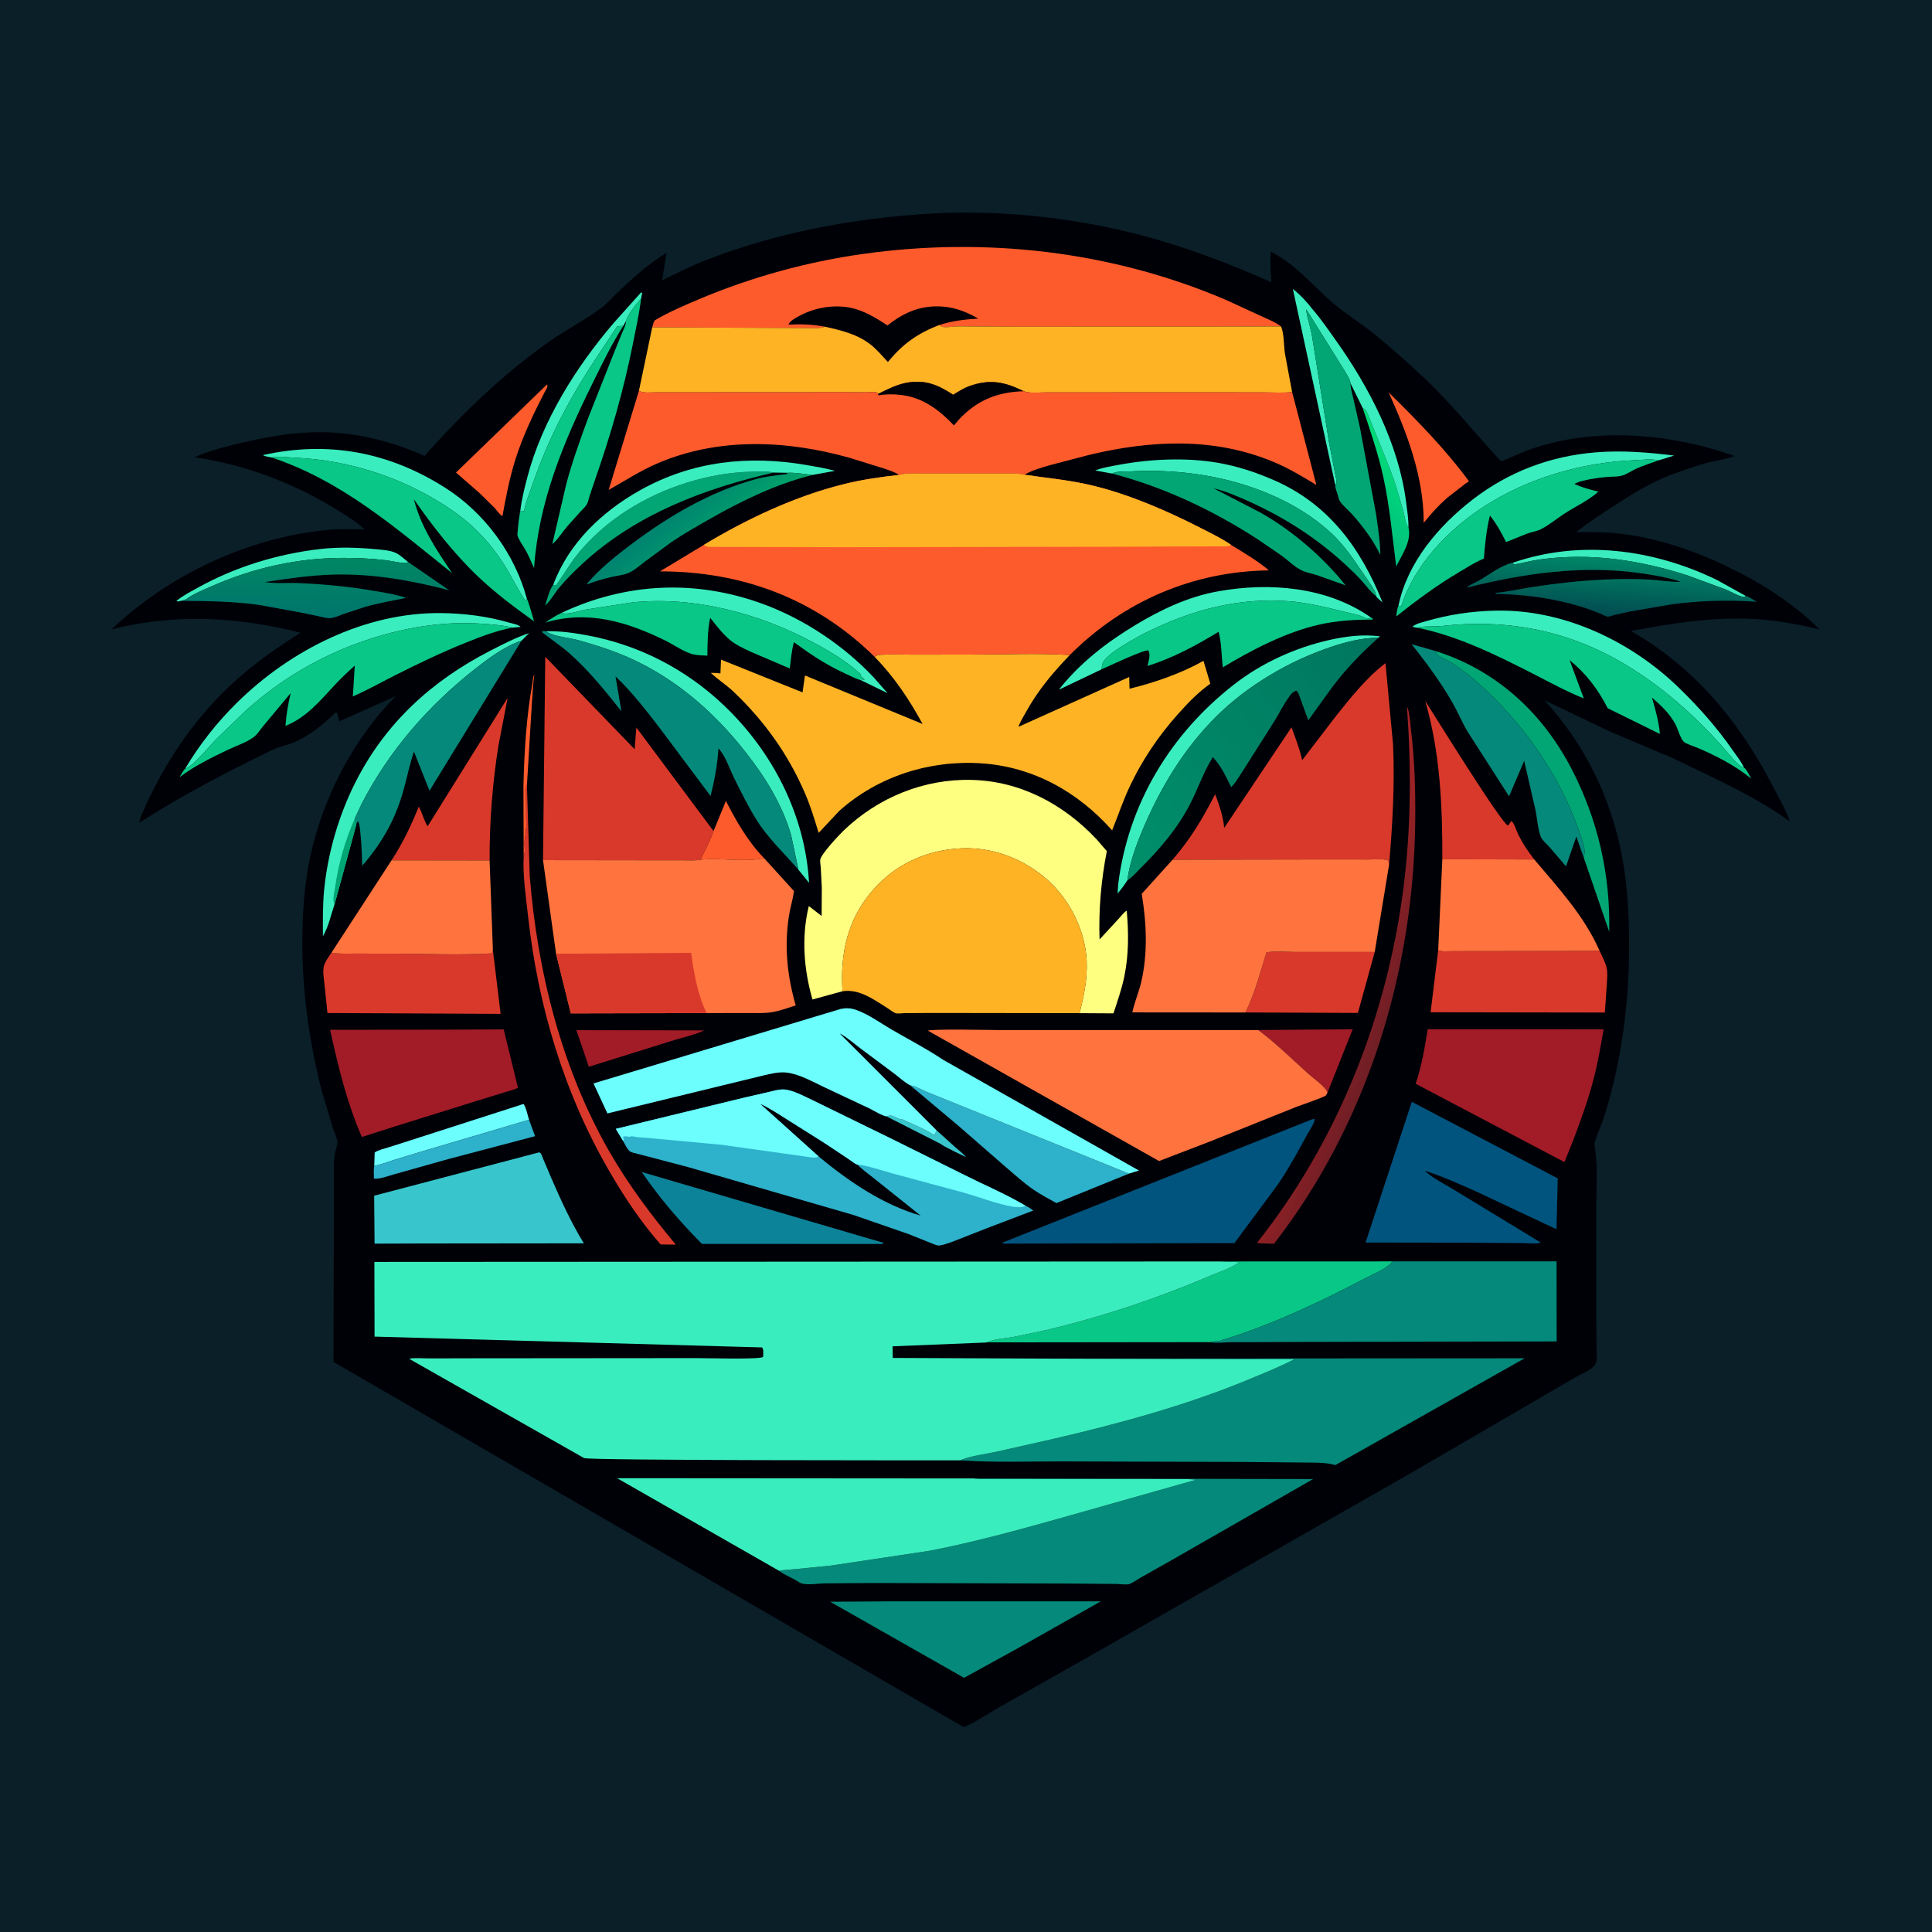 <svg version="1.1" xmlns="http://www.w3.org/2000/svg" style="display: block;" viewBox="0 0 2048 2048" width="1024" height="1024">
<defs>
	<linearGradient id="Gradient1" gradientUnits="userSpaceOnUse" x1="1492.33" y1="505.933" x2="1443.52" y2="543.181">
		<stop class="stop0" offset="0" stop-opacity="1" stop-color="rgb(0,219,121)"/>
		<stop class="stop1" offset="1" stop-opacity="1" stop-color="rgb(0,191,126)"/>
	</linearGradient>
	<linearGradient id="Gradient2" gradientUnits="userSpaceOnUse" x1="757.578" y1="580.948" x2="720.327" y2="535.722">
		<stop class="stop0" offset="0" stop-opacity="1" stop-color="rgb(0,164,106)"/>
		<stop class="stop1" offset="1" stop-opacity="1" stop-color="rgb(0,131,112)"/>
	</linearGradient>
	<linearGradient id="Gradient3" gradientUnits="userSpaceOnUse" x1="1472.41" y1="1072.35" x2="1398.72" y2="1044.94">
		<stop class="stop0" offset="0" stop-opacity="1" stop-color="rgb(113,30,37)"/>
		<stop class="stop1" offset="1" stop-opacity="1" stop-color="rgb(163,35,37)"/>
	</linearGradient>
	<linearGradient id="Gradient4" gradientUnits="userSpaceOnUse" x1="1704.28" y1="651.086" x2="1708.19" y2="592.818">
		<stop class="stop0" offset="0" stop-opacity="1" stop-color="rgb(2,76,81)"/>
		<stop class="stop1" offset="1" stop-opacity="1" stop-color="rgb(0,134,103)"/>
	</linearGradient>
	<linearGradient id="Gradient5" gradientUnits="userSpaceOnUse" x1="334.126" y1="592.07" x2="333.038" y2="652.768">
		<stop class="stop0" offset="0" stop-opacity="1" stop-color="rgb(0,135,99)"/>
		<stop class="stop1" offset="1" stop-opacity="1" stop-color="rgb(0,117,108)"/>
	</linearGradient>
	<linearGradient id="Gradient6" gradientUnits="userSpaceOnUse" x1="1446.56" y1="668.233" x2="1176.27" y2="901.864">
		<stop class="stop0" offset="0" stop-opacity="1" stop-color="rgb(0,119,96)"/>
		<stop class="stop1" offset="1" stop-opacity="1" stop-color="rgb(0,143,106)"/>
	</linearGradient>
</defs>
<path transform="translate(0,0)" fill="rgb(10,31,40)" d="M -0 -0 L 2048 0 L 2048 2048 L -0 2048 L -0 -0 z"/>
<path transform="translate(0,0)" fill="rgb(0,0,7)" d="M 1007.84 225.426 C 1074.82 224.066 1143.82 232.17 1208.67 249.091 C 1256.35 261.529 1302.76 279.176 1347.72 299.218 C 1347.1 288.264 1346.21 277.92 1347.15 266.918 C 1373.75 280.074 1390.82 302.317 1412.88 321.185 C 1425.02 331.579 1439.02 340.317 1451.68 350.161 C 1470.55 364.835 1488.63 381.136 1506.19 397.344 C 1536.01 424.853 1561.11 456.402 1588.47 486.17 C 1588.62 486.335 1591.08 489.021 1591.1 489.021 C 1592.32 489.027 1596.1 487.054 1597.36 486.526 L 1614.2 479.382 C 1621.06 476.555 1627.88 474.248 1635.01 472.185 C 1700.03 453.368 1775.27 460.6 1838.29 483.404 C 1826.57 487.895 1813.19 488.988 1801.13 493.025 C 1787.85 497.472 1774.27 501.672 1761.47 507.406 C 1742.96 515.702 1726.62 525.937 1709.65 536.971 C 1696.44 545.564 1683.11 554.302 1670.76 564.104 L 1687.49 564.066 C 1736.54 563.784 1785.4 578.84 1829.25 599.75 C 1865.8 617.179 1899.86 638.504 1928.73 667.061 C 1906.05 661.805 1883.44 657.538 1860.15 656.216 C 1815.72 653.695 1772.18 660.734 1728.73 668.873 C 1795.3 706.747 1842.88 763.69 1877.98 831 C 1884.53 843.569 1892.68 857.47 1897.33 870.814 C 1874.8 854.319 1849.62 840.881 1824.66 828.467 L 1774.24 804.09 L 1707.54 775.875 L 1637.02 742.215 C 1679.82 788.455 1707.73 845.826 1719.42 907.766 C 1725.33 939.038 1726.91 970.878 1726.93 1002.64 C 1726.97 1050.52 1721.88 1098.62 1710.99 1145.28 C 1707.71 1159.3 1704 1173.25 1699.37 1186.89 C 1696.67 1194.87 1692.99 1202.62 1690.51 1210.64 C 1690.05 1212.12 1690 1213.31 1690.28 1214.83 C 1693.94 1235.44 1692.09 1258.68 1692.08 1279.64 L 1692.05 1388.41 L 1692.34 1426.85 C 1692.39 1432.07 1693.25 1439.97 1691.66 1444.93 C 1690.95 1447.14 1688.33 1449.58 1686.5 1450.89 C 1681.97 1454.14 1675.99 1456.58 1671.06 1459.4 L 1634.33 1480.72 L 1492.77 1563.14 L 1145.15 1761.22 L 1059 1809.87 C 1046.91 1816.73 1034.48 1825.43 1021.81 1830.88 L 1006.5 1822.13 L 353.489 1443.66 L 354.006 1252.06 C 354.032 1242.98 353.552 1233.46 354.721 1224.45 C 355.231 1220.52 358.031 1213.77 357.701 1210.24 C 357.339 1206.38 354.297 1200.18 353.061 1196.3 L 341.242 1157 C 328.303 1106.71 320.725 1054.08 320.496 1002.1 C 320.356 970.267 322.304 938.185 329.112 907 C 342.611 845.166 374.812 782.932 419.495 737.957 L 359.73 764.587 L 357.418 755.5 C 354.573 755.345 354.464 756.401 352.478 758.306 C 341.476 768.861 330.83 777.187 317.313 784.324 C 307.776 789.359 297.479 790.707 288.103 795.244 C 239.674 818.679 192.965 843.068 147.621 872.148 L 147.766 870.778 C 148.452 867.336 150.541 863.285 151.866 860 C 155.949 849.872 160.927 840.148 166.009 830.493 C 188.406 787.943 217.838 749.126 254.163 717.5 C 274.157 700.092 296.201 685.004 318.466 670.69 C 252.14 653.704 185.063 650.207 118.344 667.092 C 179.84 608.606 264.609 569.182 349.218 561.581 C 361.483 560.479 374.328 561.092 386.654 561.165 C 376.185 551.838 364.958 545.04 353 537.842 C 308.496 511.053 257.9 492.112 206.4 484.785 L 211.291 482.5 C 228.939 475.644 248.232 471.015 266.702 466.993 C 289.44 462.042 312.583 458.369 335.908 458.124 C 375.852 457.706 413.725 467.261 450.097 483.277 C 489.637 438.547 532.975 396.997 581.786 362.339 C 599.726 349.601 619.973 339.561 637.477 326.388 C 644.044 321.446 649.881 314.557 655.881 308.876 C 671.762 293.836 687.759 279.453 706.514 268.063 L 701.877 297.16 C 716.034 290.357 729.978 283.1 744.577 277.261 C 827.068 244.267 919.393 228.53 1007.84 225.426 z"/>
<path transform="translate(0,0)" fill="rgb(56,198,204)" d="M 939.899 1183.5 C 941.119 1183.17 942.297 1182.58 943.559 1182.5 C 946.978 1182.27 953.418 1187.4 956.68 1186.61 C 967.941 1191.9 979.984 1196.59 990.454 1203.36 L 992.935 1198.34 L 1013.19 1216.56 C 1016.67 1219.68 1021.1 1222.91 1023.93 1226.58 C 1020.79 1224.96 999.019 1214.82 997.675 1212.84 L 939.899 1183.5 z"/>
<path transform="translate(0,0)" fill="rgb(254,91,44)" d="M 555.114 908.135 L 554.869 832.327 C 555.783 796.386 557.916 759.939 564.367 724.538 C 564.91 721.553 564.728 717.484 566.531 715 C 564.913 724.071 564.811 734.051 563.942 743.303 L 558.584 832.255 C 556.877 834.592 557.661 839.957 557.669 843.019 L 557.748 866.979 C 557.772 871.472 558.326 875.63 557.49 880.004 C 556.931 882.933 557.143 885.858 556.446 888.845 C 554.956 895.235 557.626 901.631 555.114 908.135 z"/>
<path transform="translate(0,0)" fill="url(#Gradient1)" d="M 1444.63 432.759 C 1445.58 433.237 1446.65 433.527 1447.47 434.193 C 1448.33 434.884 1449.2 437.374 1449.7 438.469 L 1456.91 456.196 C 1464.4 475.417 1472.91 494.381 1479.41 513.963 L 1487.71 542.1 C 1488.85 546.568 1489.95 555.821 1493.04 559.113 C 1496.6 573.636 1486.16 587.944 1480.02 600.594 C 1475.96 568.873 1473.2 537.032 1466.37 505.737 C 1460.92 480.744 1452.63 456.987 1444.63 432.759 z"/>
<path transform="translate(0,0)" fill="rgb(58,237,190)" d="M 1603.91 596.437 C 1675.41 571.861 1752.8 582.082 1820.03 614.799 L 1850.71 631.77 C 1849.97 632.1 1849.29 632.671 1848.48 632.759 C 1845.16 633.12 1833.88 626.756 1830.08 625.184 L 1788.66 609.906 C 1737.38 593.562 1686.07 585.686 1632.28 593.077 C 1622.96 594.357 1613.76 596.842 1604.5 598.522 L 1603.91 596.437 z"/>
<path transform="translate(0,0)" fill="rgb(254,91,44)" d="M 756.354 880.971 L 769.514 848.99 C 780.286 870.234 793.129 892.51 809.915 909.633 C 788.243 914.345 764.337 908.99 742.433 911.322 C 747.229 901.406 752.753 891.37 756.354 880.971 z"/>
<path transform="translate(0,0)" fill="rgb(58,237,190)" d="M 191.88 636.907 C 190.031 637.249 188.681 638.08 187.063 637 C 193.421 631.616 201.695 627.436 208.959 623.379 C 249.182 600.913 294.112 587.164 339.812 581.929 C 358.69 579.766 379.358 580.346 398.25 582.154 C 404.925 582.793 412.842 583.222 419.05 585.873 C 423.784 587.894 428.673 592.655 432.734 595.869 C 431.666 596.37 430.724 596.894 429.5 596.858 C 422.735 596.656 415.159 594.582 408.313 593.778 C 393.65 592.055 378.939 591.417 364.178 591.397 C 315.875 591.33 268.739 601.913 224.59 621.347 C 215.744 625.24 205.856 629.194 197.942 634.773 C 196.01 636.135 194.151 636.456 191.88 636.907 z"/>
<path transform="translate(0,0)" fill="rgb(58,237,190)" d="M 650.68 342.215 L 679.5 310.026 L 680.773 310.5 L 679.539 316.818 C 674.92 321.073 665.173 334.125 663.589 340.243 L 660.718 345.485 C 658.334 345.396 656.44 345.608 654.112 346.128 L 636.128 373.243 C 606.344 417.637 582.265 461.883 564.813 512.539 C 561.614 521.825 557.211 532.211 555.5 541.798 L 551.502 542.151 C 552.732 530.189 555.867 517.933 558.885 506.311 C 574.414 446.511 610.688 388.83 650.68 342.215 z"/>
<path transform="translate(0,0)" fill="rgb(108,253,253)" d="M 396.705 1235.95 L 397.167 1221.7 C 401.146 1218.91 407.374 1217.67 412 1216.18 L 445.266 1205.52 L 554.867 1170.26 C 557.214 1172.1 559.722 1183.57 560.811 1186.99 L 447.5 1220.51 L 416 1230.11 C 409.638 1232.15 403.259 1234.67 396.705 1235.95 z"/>
<path transform="translate(0,0)" fill="rgb(161,28,39)" d="M 610.974 1092 L 746.561 1092.26 C 737.057 1096.8 725.412 1099.32 715.245 1102.38 L 624.204 1130.81 L 610.974 1092 z"/>
<path transform="translate(0,0)" fill="rgb(46,177,202)" d="M 560.811 1186.99 L 567.193 1204.4 L 475.634 1228.56 L 418 1244.76 C 413.017 1246.14 401.262 1250.48 396.364 1249.28 C 396.418 1245.19 395.824 1239.87 396.705 1235.95 C 403.259 1234.67 409.638 1232.15 416 1230.11 L 447.5 1220.51 L 560.811 1186.99 z"/>
<path transform="translate(0,0)" fill="rgb(161,28,39)" d="M 1333.83 1091.86 L 1433.9 1091.08 L 1407.21 1158.13 C 1405.43 1152.22 1392.22 1143.05 1387.15 1138.5 C 1369.71 1122.82 1352.63 1105.91 1333.83 1091.86 z"/>
<path transform="translate(0,0)" fill="rgb(1,166,116)" d="M 586.379 620.011 C 587.41 620.038 588.535 620.524 589.472 620.093 C 590.516 619.612 606.131 595.273 608.826 591.771 C 624.51 571.39 644.083 554.085 665.785 540.357 C 704.017 516.174 750.96 501.203 796.185 500.061 C 804.141 499.86 812.437 499.18 820.25 500.941 C 746.331 517.932 674.333 545.111 617.679 597.321 C 608.857 605.451 600.128 614.108 592.461 623.343 C 587.685 629.096 583.415 637.203 577.812 641.969 C 579.918 635.82 582.344 624.915 586.379 620.011 z"/>
<path transform="translate(0,0)" fill="rgb(254,91,44)" d="M 1472 415.913 C 1502.18 445.647 1532.03 475.975 1557.18 510.175 L 1553 512.978 L 1533.79 527.951 C 1524.7 535.999 1516.75 544.807 1509.19 554.271 C 1509.23 505.536 1491.78 459.637 1472 415.913 z"/>
<path transform="translate(0,0)" fill="rgb(58,237,190)" d="M 586.379 620.011 C 602.831 575.656 638.3 542.167 678.81 519.5 C 733.871 488.691 793.661 482.366 855 492.971 C 865.128 494.723 875.249 496.333 885.153 499.125 L 861.333 503.456 C 852.574 502.634 843.516 500.767 834.724 501.178 L 820.25 500.941 C 812.437 499.18 804.141 499.86 796.185 500.061 C 750.96 501.203 704.017 516.174 665.785 540.357 C 644.083 554.085 624.51 571.39 608.826 591.771 C 606.131 595.273 590.516 619.612 589.472 620.093 C 588.535 620.524 587.41 620.038 586.379 620.011 z"/>
<path transform="translate(0,0)" fill="rgb(58,237,190)" d="M 1482.42 642.172 C 1491.83 596.226 1524.98 557.436 1561.13 529.511 C 1599.35 499.978 1643.68 483.327 1691.83 479.484 C 1719.29 477.292 1747.37 479.47 1774.63 482.935 L 1758.21 487.987 C 1749.94 486.158 1740.52 487.531 1732.09 487.878 C 1676.93 490.15 1620.72 506.419 1574.13 536.247 C 1535.69 560.853 1499.51 598.306 1485.32 642.67 L 1482.42 642.172 z"/>
<path transform="translate(0,0)" fill="rgb(9,199,134)" d="M 654.112 346.128 C 656.44 345.608 658.334 345.396 660.718 345.485 C 648.245 364.917 638.125 386.079 627.915 406.763 C 597.212 468.961 570.906 532.09 566.152 602.184 C 563.364 596.392 561 590.332 557.984 584.665 C 555.356 579.727 550.029 572.858 548.569 567.619 C 548.248 566.467 548.804 563.458 548.884 562.202 C 549.31 555.504 550.233 548.961 551.294 542.34 L 551.502 542.151 L 555.5 541.798 C 557.211 532.211 561.614 521.825 564.813 512.539 C 582.265 461.883 606.344 417.637 636.128 373.243 L 654.112 346.128 z"/>
<path transform="translate(0,0)" fill="rgb(58,237,190)" d="M 1178.96 502.019 L 1160.89 498.712 C 1168.96 495.612 1177.82 494.245 1186.3 492.669 C 1219.36 486.518 1257.74 484.766 1291.01 490.574 C 1312.12 494.259 1331.9 500.793 1351.46 509.446 C 1409.04 534.919 1442.74 581.642 1465.58 638.644 C 1464.23 637.368 1459.35 633.514 1458.8 632.035 C 1458.48 629.856 1458.04 628.039 1456.96 626.096 C 1453.07 619.118 1448.06 612.442 1443.59 605.798 C 1434.18 591.807 1424.26 577.482 1411.93 565.879 C 1385.61 541.103 1351.87 524.127 1317.52 513.5 C 1279.12 501.62 1237.03 497.404 1197 499.76 C 1191.06 500.11 1184.32 499.16 1178.96 502.019 z"/>
<path transform="translate(0,0)" fill="rgb(217,57,42)" d="M 555.114 908.135 C 557.626 901.631 554.956 895.235 556.446 888.845 C 557.143 885.858 556.931 882.933 557.49 880.004 C 558.326 875.63 557.772 871.472 557.748 866.979 L 557.669 843.019 C 557.661 839.957 556.877 834.592 558.584 832.255 L 561.526 928.349 C 569.489 1029.25 595.388 1132.92 646.175 1221.1 C 666.331 1256.09 690.489 1288.46 716.406 1319.35 L 700.325 1319.17 C 679.513 1295.56 662.894 1270.54 647.037 1243.45 C 598.383 1160.35 570.282 1066.82 559.786 971.296 C 557.558 951.017 554.027 928.431 555.114 908.135 z"/>
<path transform="translate(0,0)" fill="rgb(254,91,44)" d="M 579.858 407.5 C 581.394 410.125 578.605 413.199 577.253 415.829 C 565.36 438.958 554.481 461.58 546.534 486.471 C 540.202 506.301 536.352 526.646 532.6 547.086 C 529.843 545.861 526.48 540.784 524.353 538.476 L 508.37 522.708 L 483.355 500.909 L 579.858 407.5 z"/>
<path transform="translate(0,0)" fill="rgb(58,237,190)" d="M 287.912 484.938 C 285.411 484.388 280.66 483.902 278.732 482.412 C 347.78 467.044 412.211 479.046 471.937 517.048 C 513.82 543.696 545.918 587.243 558.657 635.243 L 558.125 635.466 L 557 636.759 C 549.884 626.755 544.328 615.139 538.05 604.55 C 522.901 578.997 504.117 558.153 479.67 541.22 C 431.552 507.89 372.761 487.949 314.272 485.294 C 305.65 484.902 296.427 483.365 287.912 484.938 z"/>
<path transform="translate(0,0)" fill="rgb(58,237,190)" d="M 1415.44 514.212 L 1370.48 306.271 C 1378.53 312.679 1385.17 319.859 1391.46 327.977 C 1400.2 338.025 1407.84 349.258 1415.57 360.098 C 1451.39 410.352 1482.54 470.368 1490.55 532.211 C 1491.69 541.06 1493.13 550.193 1493.04 559.113 C 1489.95 555.821 1488.85 546.568 1487.71 542.1 L 1479.41 513.963 C 1472.91 494.381 1464.4 475.417 1456.91 456.196 L 1449.7 438.469 C 1449.2 437.374 1448.33 434.884 1447.47 434.193 C 1446.65 433.527 1445.58 433.237 1444.63 432.759 L 1431.61 406.317 C 1431.34 402.292 1426.49 395.199 1424.4 391.508 L 1387.72 332.729 L 1384.5 327.862 C 1385.76 337.238 1389.12 346.727 1390.82 356.184 L 1408.97 469.66 L 1415.62 503.823 C 1415.9 505.543 1417.13 509.914 1416.79 511.488 C 1416.57 512.477 1415.89 513.304 1415.44 514.212 z"/>
<path transform="translate(0,0)" fill="rgb(58,237,190)" d="M 1167.55 709.604 L 1122.41 731.137 C 1144.29 703.17 1173.13 680.863 1203.39 662.657 C 1230.95 646.078 1259.41 632.548 1291.33 626.807 C 1345.55 617.055 1406.47 621.909 1452.86 654.279 L 1451.47 655.678 C 1447.59 655.545 1446.87 655.028 1443.5 653.32 C 1440.5 651.8 1435.73 651.156 1432.39 650.27 L 1408.24 644.372 C 1394.88 641.4 1381.15 638.504 1367.5 637.401 C 1313.98 633.077 1264.48 646.128 1216.72 669.592 C 1206.48 674.624 1171.47 693.317 1168.63 703.571 L 1167.55 709.604 z"/>
<path transform="translate(0,0)" fill="rgb(58,237,190)" d="M 595.188 649.686 C 663.61 617.572 736.991 614.167 807.934 639.931 C 852.038 655.948 894.816 684.433 926.715 718.699 L 940.866 734.808 L 912.896 721.173 C 912.681 720.187 912.678 720.755 913.25 719.505 C 915.438 720.749 914.329 720.5 916.51 720.5 C 915.57 719.296 914.791 718.55 913.551 717.606 L 912.286 716.681 L 912.777 715.054 C 897.877 701.395 881.027 691.272 863.311 681.673 C 805.544 650.375 736.076 631.729 670.105 638.586 L 622.024 646 C 614.606 647.332 601.795 652.159 595.188 649.686 z"/>
<path transform="translate(0,0)" fill="url(#Gradient2)" d="M 834.724 501.178 C 843.516 500.767 852.574 502.634 861.333 503.456 C 823.296 512.902 786.657 530.561 752.794 549.904 C 739.069 557.744 725.115 565.581 712.012 574.437 L 683.667 595.267 C 678.624 599.112 673.087 604.024 667.396 606.832 C 661.798 609.593 654.054 610.253 647.942 611.673 C 639.006 613.75 630.467 616.289 621.905 619.572 C 622.503 618.607 623.055 617.71 623.808 616.854 C 637.374 601.437 654.05 588.239 670.449 575.97 C 709.633 546.652 753.121 521.105 800.648 508.039 C 811.538 505.045 822.799 503.772 834 502.605 L 834.724 501.178 z"/>
<path transform="translate(0,0)" fill="rgb(58,237,190)" d="M 1195.09 933.133 C 1191.98 938.196 1188.51 942.619 1184.7 947.169 L 1185.24 938.005 C 1195.72 852.357 1240.71 777.956 1308.44 725.331 C 1337.49 702.756 1372.42 686.879 1408.22 678.626 C 1426.03 674.52 1444.48 672.2 1462.71 674.517 L 1461.11 676.084 C 1444.26 676.011 1426.89 680.427 1411 685.768 C 1366.64 700.678 1322.61 726.424 1289.28 759.535 C 1254.85 793.749 1229.97 835.144 1211.24 879.668 C 1204.41 895.889 1197.15 915.502 1195.09 933.133 z"/>
<path transform="translate(0,0)" fill="rgb(58,237,190)" d="M 578.819 669.121 C 593.76 668.799 608.477 670.847 623.138 673.605 C 677.514 683.836 726.999 709.344 767.149 747.5 C 819.059 796.831 853.495 863.84 857.653 935.892 L 846.378 921.959 L 838.541 885.031 C 829.305 853.349 811.731 824.745 791.574 798.863 C 755.137 752.077 710.046 713.594 654.229 691.994 C 640.801 686.799 626.941 682.528 613.078 678.659 C 603.691 676.038 587.935 674.903 579.785 669.848 L 578.819 669.121 z"/>
<path transform="translate(0,0)" fill="rgb(58,237,190)" d="M 196.344 814.74 C 211.701 788.922 229.872 765.912 251.251 744.839 C 307.84 689.064 386.859 649.048 467.468 649.884 C 491.894 650.137 516.476 653.223 539.943 660.065 C 543.693 661.158 549.204 661.889 551.867 664.598 L 543.534 665.288 C 532.685 662.631 521.104 661.869 509.967 661.112 C 444.181 656.639 372.239 677.951 316.188 711.888 C 297.007 723.502 278.986 736.935 262.155 751.75 L 228.968 783.755 C 222.318 790.547 204.456 812.653 196.344 814.74 z"/>
<path transform="translate(0,0)" fill="rgb(58,237,190)" d="M 1502.23 665.391 L 1497.17 664.5 C 1500.23 661.307 1507.18 659.801 1511.37 658.567 C 1535.6 651.43 1560.49 647.788 1585.73 647.289 C 1657.79 645.865 1728.95 679.698 1779.97 729.325 C 1800.99 749.763 1819.78 770.982 1836.57 795.067 C 1840.61 800.859 1845.73 807.22 1848.64 813.643 C 1843.23 813.444 1829 794.819 1824.73 790.11 C 1794.72 757.046 1762.89 728.654 1724.56 705.373 C 1664.12 668.658 1598.47 655.626 1528.39 663.585 C 1519.64 664.578 1510.85 663.271 1502.23 665.391 z"/>
<path transform="translate(0,0)" fill="rgb(9,199,134)" d="M 679.539 316.818 C 677.532 333.017 673.996 349.061 670.788 365.057 C 661.05 413.609 647.53 460.548 631.196 507.294 L 624.972 525.757 C 624.102 528.405 623.598 531.735 622.309 534.174 C 620.688 537.24 617.419 540.065 615.064 542.612 L 601.82 557.344 C 596.867 563.102 592.073 570.756 586.592 575.828 L 585.52 576.575 L 600.412 512.543 C 606.887 488.424 615.376 465.073 624.025 441.672 L 652.103 370.864 L 659.53 352.681 C 661.149 348.828 663.561 344.497 663.589 340.243 C 665.173 334.125 674.92 321.073 679.539 316.818 z"/>
<path transform="translate(0,0)" fill="rgb(58,237,190)" d="M 354.668 958.427 C 350.786 969.925 348.468 981.917 342.296 992.499 C 342.258 976.369 342.011 959.726 343.571 943.682 C 347.409 904.215 359.205 863.721 377.176 828.422 C 408.989 765.931 458.114 721.347 519.866 689.698 C 532.867 683.034 547.019 675.642 560.911 671.151 L 552.824 679.16 C 535.536 684.681 517.678 697.984 503.442 709.198 C 453.738 748.351 412.487 795.698 383.362 852.107 L 376.103 867.679 C 376.722 869.801 377.372 871.879 377.685 874.072 L 354.668 958.427 z"/>
<path transform="translate(0,0)" fill="rgb(1,166,116)" d="M 354.668 958.427 L 354.063 957.428 C 352.528 953.78 354.34 946.48 354.889 942.551 C 358.494 916.773 365.446 891.448 376.103 867.679 C 376.722 869.801 377.372 871.879 377.685 874.072 L 354.668 958.427 z"/>
<path transform="translate(0,0)" fill="rgb(1,166,116)" d="M 1522.74 690.431 C 1586.93 710.988 1635.58 756.204 1666.22 815.617 C 1693.94 869.382 1707.19 927.266 1705.83 987.708 L 1678.73 908.847 L 1679.64 904.63 C 1680.68 897.688 1675.43 885.759 1673.08 879 C 1652.99 821.141 1613.21 765.022 1567.46 724.493 C 1558.19 716.288 1547.94 708.36 1537.44 701.818 C 1533.14 699.142 1524.11 695.898 1521.4 692 L 1522.74 690.431 z"/>
<path transform="translate(0,0)" fill="url(#Gradient3)" d="M 1491.45 749.5 C 1493.88 751.513 1495.06 768.062 1495.48 771.5 C 1499.67 805.235 1500.6 838.663 1500.18 872.616 C 1498.2 1032.18 1448.87 1191.71 1350.49 1318.48 L 1336.75 1317.98 C 1334.77 1317.94 1334.45 1318.27 1332.83 1317 C 1418.08 1209.4 1470.41 1077.18 1487.72 941.145 C 1495.8 877.702 1496.09 813.217 1491.45 749.5 z"/>
<path transform="translate(0,0)" fill="rgb(1,166,116)" d="M 1415.44 514.212 C 1415.89 513.304 1416.57 512.477 1416.79 511.488 C 1417.13 509.914 1415.9 505.543 1415.62 503.823 L 1408.97 469.66 L 1390.82 356.184 C 1389.12 346.727 1385.76 337.238 1384.5 327.862 L 1387.72 332.729 L 1424.4 391.508 C 1426.49 395.199 1431.34 402.292 1431.61 406.317 L 1431.65 407.707 C 1431.86 412.43 1433.48 417.51 1434.5 422.128 L 1441.61 453.342 L 1458.75 545.316 C 1460.69 559.407 1463.11 573.851 1463.16 588.095 C 1455.41 572.378 1444.95 558.194 1433.3 545.155 C 1429.39 540.783 1423.64 536.3 1420.5 531.49 C 1419.15 529.424 1418.73 527.348 1418.14 525 C 1417.53 522.558 1415 516.442 1415.44 514.212 z"/>
<path transform="translate(0,0)" fill="rgb(217,57,42)" d="M 1528.92 910.824 C 1529.11 854.566 1526.62 797.386 1510.79 743.014 C 1521.79 760.181 1590.98 872.041 1598.5 875.189 L 1602.23 870.24 C 1605.44 873.134 1607.34 880.487 1609.37 884.558 C 1614.13 894.116 1619.8 902.716 1626.41 911.086 L 1528.92 910.824 z"/>
<path transform="translate(0,0)" fill="rgb(217,57,42)" d="M 1320.2 1073.26 C 1329.91 1053.67 1336.03 1030.51 1342.45 1009.58 C 1351.87 1007.83 1363.45 1009.15 1373.14 1009.13 L 1457.27 1009.13 L 1439.43 1073.75 L 1320.2 1073.26 z"/>
<path transform="translate(0,0)" fill="rgb(217,57,42)" d="M 415.038 911.959 C 427.023 893.706 435.746 875.186 443.94 855.034 C 447.516 861.67 449.413 869.754 453.289 875.908 L 538.131 739.785 L 528.441 790.055 C 522.031 829.999 518.817 871.636 519.003 912.102 L 415.038 911.959 z"/>
<path transform="translate(0,0)" fill="rgb(46,177,202)" d="M 964.936 1150.59 C 968.343 1151 970.535 1151.77 973.547 1153.38 L 982.075 1157.28 L 1196.74 1244.08 L 1119.87 1275.32 C 1111.81 1270.83 1103.41 1266.49 1095.8 1261.26 C 1085.19 1253.97 1075.58 1245.2 1065.81 1236.83 L 1015.07 1192.62 L 964.936 1150.59 z"/>
<path transform="translate(0,0)" fill="rgb(12,131,153)" d="M 680.225 1242.37 L 936.557 1317.46 L 935.5 1318.64 L 744.085 1318.58 C 720.282 1294.64 699.393 1270.14 680.225 1242.37 z"/>
<path transform="translate(0,0)" fill="url(#Gradient4)" d="M 1603.91 596.437 L 1604.5 598.522 C 1613.76 596.842 1622.96 594.357 1632.28 593.077 C 1686.07 585.686 1737.38 593.562 1788.66 609.906 L 1830.08 625.184 C 1833.88 626.756 1845.16 633.12 1848.48 632.759 C 1849.29 632.671 1849.97 632.1 1850.71 631.77 C 1853.83 632.286 1859.11 636.25 1862.06 637.894 C 1832.02 635.819 1803.43 636.618 1773.53 640.398 L 1726.41 648.499 L 1710.56 652.137 C 1709.25 652.465 1705.5 653.897 1704.3 653.724 C 1702.01 653.393 1698.15 651.153 1695.83 650.242 C 1689.39 647.716 1682.9 645.214 1676.28 643.211 C 1646.08 634.082 1617.01 630.221 1585.5 629.531 L 1585.09 628.5 C 1598.55 627.228 1611.93 624.123 1625.31 622.102 C 1650.04 618.365 1674.82 615.542 1699.81 614.389 C 1716.01 613.642 1733.07 613.422 1749.25 614.409 C 1759.83 615.054 1771.24 617.245 1781.72 616.678 C 1768.57 612.257 1754.07 609.832 1740.36 607.815 C 1677.78 598.609 1615.5 607.816 1554.62 623.006 C 1557.25 620.149 1563.92 617.536 1567.47 615.527 C 1578.31 609.398 1589.83 600.256 1601.83 596.928 L 1603.91 596.437 z"/>
<path transform="translate(0,0)" fill="rgb(9,199,134)" d="M 595.188 649.686 C 601.795 652.159 614.606 647.332 622.024 646 L 670.105 638.586 C 736.076 631.729 805.544 650.375 863.311 681.673 C 881.027 691.272 897.877 701.395 912.777 715.054 L 912.286 716.681 L 913.551 717.606 C 914.791 718.55 915.57 719.296 916.51 720.5 C 914.329 720.5 915.438 720.749 913.25 719.505 C 912.678 720.755 912.681 720.187 912.896 721.173 C 906.986 719.56 900.822 716.218 895.262 713.656 C 875.22 704.423 859.283 693.693 841.571 680.714 C 839.121 689.655 838.401 699.425 837.199 708.607 L 795.69 690.844 C 787.926 687.136 779.684 683.486 773.111 677.813 C 765.416 671.172 759.141 662.846 752.844 654.913 C 750.006 668.181 750.025 681.524 749.869 695.021 C 745.044 694.738 739.586 694.791 734.893 693.67 C 725.28 691.376 713.999 683.282 704.914 678.833 C 664.392 658.987 622.786 646.524 578.042 659.992 C 583.629 656.094 589.028 652.611 595.188 649.686 z"/>
<path transform="translate(0,0)" fill="url(#Gradient5)" d="M 191.88 636.907 C 194.151 636.456 196.01 636.135 197.942 634.773 C 205.856 629.194 215.744 625.24 224.59 621.347 C 268.739 601.913 315.875 591.33 364.178 591.397 C 378.939 591.417 393.65 592.055 408.313 593.778 C 415.159 594.582 422.735 596.656 429.5 596.858 C 430.724 596.894 431.666 596.37 432.734 595.869 L 476.37 625.794 C 435.953 615.135 394.429 607.885 352.5 609.133 C 328.404 609.851 304.402 613.438 280.603 617.026 C 292.762 618.885 305.468 617.557 317.756 618.115 C 344.074 619.31 371.159 621.949 397.113 626.408 C 408.154 628.304 420.164 630.178 430.763 633.792 C 416.157 636.677 401.392 639.309 387.053 643.346 L 365.117 650.517 C 360.411 652.235 354.883 654.96 349.854 655.281 C 345.824 655.537 341.433 654.049 337.5 653.202 L 318.945 649.36 L 275.961 641.481 C 247.602 637.308 220.372 637.188 191.88 636.907 z"/>
<path transform="translate(0,0)" fill="rgb(1,166,116)" d="M 1178.96 502.019 C 1184.32 499.16 1191.06 500.11 1197 499.76 C 1237.03 497.404 1279.12 501.62 1317.52 513.5 C 1351.87 524.127 1385.61 541.103 1411.93 565.879 C 1424.26 577.482 1434.18 591.807 1443.59 605.798 C 1448.06 612.442 1453.07 619.118 1456.96 626.096 C 1458.04 628.039 1458.48 629.856 1458.8 632.035 C 1453.04 627.736 1448.38 621.129 1443.58 615.766 C 1438.07 609.597 1432.09 603.967 1426.01 598.355 C 1396.75 571.32 1363.86 549.969 1327.73 533.299 C 1314.74 527.307 1300.3 520.913 1286.37 517.593 L 1336.83 543.741 C 1369.93 562.553 1402.7 590.619 1426.33 620.469 L 1395.42 609.488 C 1390.28 607.843 1384.18 606.861 1379.38 604.429 C 1372.25 600.812 1365.32 594.002 1358.89 589.204 L 1333.26 571.692 C 1285.78 540.9 1233.81 516.322 1178.96 502.019 z"/>
<path transform="translate(0,0)" fill="rgb(9,199,134)" d="M 1167.55 709.604 L 1168.63 703.571 C 1171.47 693.317 1206.48 674.624 1216.72 669.592 C 1264.48 646.128 1313.98 633.077 1367.5 637.401 C 1381.15 638.504 1394.88 641.4 1408.24 644.372 L 1432.39 650.27 C 1435.73 651.156 1440.5 651.8 1443.5 653.32 C 1446.87 655.028 1447.59 655.545 1451.47 655.678 L 1452.86 654.279 L 1455.3 655.887 L 1455 656.818 C 1435.82 656.824 1417.18 657.855 1398.39 662.116 C 1362.92 670.164 1327.35 688.737 1296.29 707.387 C 1294.65 694.946 1295.05 681.853 1291.74 669.749 C 1267.37 684.496 1243.75 697.365 1216.45 705.959 C 1217.51 700.572 1219.86 694.454 1217.33 689.5 C 1212.9 688.295 1173.6 706.971 1167.55 709.604 z"/>
<path transform="translate(0,0)" fill="rgb(9,199,134)" d="M 287.912 484.938 C 296.427 483.365 305.65 484.902 314.272 485.294 C 372.761 487.949 431.552 507.89 479.67 541.22 C 504.117 558.153 522.901 578.997 538.05 604.55 C 544.328 615.139 549.884 626.755 557 636.759 L 558.125 635.466 L 558.657 635.243 C 559.766 635.87 565.387 656.247 566.132 658.696 C 545.484 643.832 525.363 628.875 506.876 611.314 C 481.336 587.052 458.886 558.113 438.731 529.293 C 446.159 558.371 462.68 583.108 479.299 607.545 C 418.828 559.253 362.816 509.972 287.912 484.938 z"/>
<path transform="translate(0,0)" fill="rgb(5,137,122)" d="M 376.103 867.679 L 383.362 852.107 C 412.487 795.698 453.738 748.351 503.442 709.198 C 517.678 697.984 535.536 684.681 552.824 679.16 L 455.291 838.216 L 438.812 796.741 C 434.57 809.177 431.908 822.081 428.517 834.767 C 419.819 867.308 406.03 892.133 383.997 917.79 C 383.532 906.071 383.313 894.29 381.986 882.631 C 381.532 878.643 381.414 874.183 379.5 870.596 C 378.39 871.947 378.116 872.305 377.685 874.072 C 377.372 871.879 376.722 869.801 376.103 867.679 z"/>
<path transform="translate(0,0)" fill="rgb(9,199,134)" d="M 1482.42 642.172 L 1485.32 642.67 C 1499.51 598.306 1535.69 560.853 1574.13 536.247 C 1620.72 506.419 1676.93 490.15 1732.09 487.878 C 1740.52 487.531 1749.94 486.158 1758.21 487.987 C 1750.12 490.846 1741.8 493.549 1733.98 497.087 C 1729.27 499.219 1724.45 502.74 1719.51 504.121 C 1714.62 505.484 1708.57 505.158 1703.5 505.605 C 1695.53 506.308 1687.49 507.379 1679.7 509.249 C 1676.15 510.103 1671.94 511.046 1668.91 513.094 C 1677.16 516.75 1685.64 519.088 1694.42 521.097 C 1684.43 530.213 1670.16 536.826 1658.71 544.243 C 1650.58 549.506 1642.28 556.417 1633.81 560.828 C 1629.49 563.076 1623.85 563.867 1619.22 565.5 L 1596.48 574.631 C 1591.67 564.876 1586.27 554.954 1579.38 546.495 C 1575.67 561.576 1574.18 576.717 1572.99 592.16 L 1571.87 592.607 C 1563.45 596.122 1555.6 601.252 1547.74 605.871 C 1523.73 619.981 1501.9 636.195 1480.08 653.445 C 1480.63 649.793 1480.86 645.534 1482.42 642.172 z"/>
<path transform="translate(0,0)" fill="rgb(5,137,122)" d="M 1678.73 908.847 L 1670.98 886.762 L 1660.04 918.388 L 1642.57 897.953 C 1639.94 895.022 1634.82 890.776 1633.39 887.223 C 1630.16 879.225 1629.45 867.58 1627.76 859 L 1615.68 806.523 L 1599.67 844.138 L 1555.69 775.571 C 1549.79 765.569 1545.37 754.819 1539.59 744.73 C 1527.02 722.814 1512.08 702.58 1496.3 682.892 L 1522.74 690.431 L 1521.4 692 C 1524.11 695.898 1533.14 699.142 1537.44 701.818 C 1547.94 708.36 1558.19 716.288 1567.46 724.493 C 1613.21 765.022 1652.99 821.141 1673.08 879 C 1675.43 885.759 1680.68 897.688 1679.64 904.63 L 1678.73 908.847 z"/>
<path transform="translate(0,0)" fill="rgb(9,199,134)" d="M 196.344 814.74 C 204.456 812.653 222.318 790.547 228.968 783.755 L 262.155 751.75 C 278.986 736.935 297.007 723.502 316.188 711.888 C 372.239 677.951 444.181 656.639 509.967 661.112 C 521.104 661.869 532.685 662.631 543.534 665.288 C 526.436 668.428 510.469 674.571 494.371 681.018 C 468.49 691.382 443.064 703.584 418.184 716.153 C 403.561 723.54 389.074 731.755 374.033 738.236 L 376.077 705.569 C 368.79 712.157 361.667 718.799 354.975 725.999 C 339.248 742.919 324.658 760.687 302.609 769.496 C 303.447 757.556 305.404 746.331 308.136 734.7 L 278.818 769.914 C 276.076 773.099 273.673 777.171 270.587 779.975 C 263.626 786.298 249.701 790.849 241 795.059 C 223.759 803.402 205.549 812.187 190.375 823.901 C 192.147 820.998 193.932 817.089 196.344 814.74 z"/>
<path transform="translate(0,0)" fill="rgb(217,57,42)" d="M 522.505 1007.21 L 530.673 1074.73 L 347.097 1073.83 L 343.847 1042.34 C 343.304 1036.78 341.985 1029.94 343.248 1024.5 C 344.383 1019.61 348.58 1014.02 351.362 1009.89 C 359.781 1011.35 368.668 1010.83 377.194 1010.85 L 418 1010.9 C 452.232 1010.94 487.37 1012.68 521.5 1010.61 L 522.505 1007.21 z"/>
<path transform="translate(0,0)" fill="rgb(9,199,134)" d="M 1502.23 665.391 C 1510.85 663.271 1519.64 664.578 1528.39 663.585 C 1598.47 655.626 1664.12 668.658 1724.56 705.373 C 1762.89 728.654 1794.72 757.046 1824.73 790.11 C 1829 794.819 1843.23 813.444 1848.64 813.643 C 1851.7 815.659 1854.43 822.123 1856.37 825.403 C 1839.64 811.607 1817.44 800.09 1797.36 791.913 C 1794.55 790.77 1786.83 788.319 1784.8 786.238 C 1781.13 782.456 1778.68 772.822 1776.07 767.891 C 1769.99 756.408 1760.85 747.887 1751.16 739.465 C 1754.85 752.198 1758.4 764.796 1759.57 778.04 L 1704.26 750.763 C 1693.92 730.589 1681.47 714.133 1663.86 699.775 L 1678.88 740.304 C 1660.28 732.936 1642.91 723.271 1625.13 714.2 C 1586.37 694.427 1545.09 673.944 1502.23 665.391 z"/>
<path transform="translate(0,0)" fill="rgb(5,137,122)" d="M 942.744 1697.49 L 1166.9 1697.5 L 1079.37 1746.96 L 1021.95 1778.56 L 879.983 1697.93 L 942.744 1697.49 z"/>
<path transform="translate(0,0)" fill="rgb(217,57,42)" d="M 1695.66 1007.89 C 1698.22 1013.47 1701.51 1019.64 1703.03 1025.57 C 1704.31 1030.55 1703.62 1036.62 1703.42 1041.73 L 1701.2 1073.33 L 1516.49 1073.03 L 1524.55 1007.23 C 1528.77 1009.12 1534.7 1008.26 1539.31 1008.26 L 1573.37 1008.22 L 1653.52 1008.1 L 1695.66 1007.89 z"/>
<path transform="translate(0,0)" fill="rgb(5,137,122)" d="M 846.378 921.959 C 831.687 905.093 813.983 888.314 802.142 869.39 C 793.371 855.373 785.866 840.22 778.5 825.413 C 773.848 816.062 768.804 800.781 761.613 793.401 C 760.554 810.347 757.443 827.319 753.191 843.749 L 699.565 772.071 C 684.925 752.978 669.94 733.581 652.451 717.007 L 658.723 753.91 C 641.511 732.376 623.575 709.929 602.735 691.794 C 593.726 683.954 583.858 677.658 574.624 670.198 L 575 669.052 L 578.819 669.121 L 579.785 669.848 C 587.935 674.903 603.691 676.038 613.078 678.659 C 626.941 682.528 640.801 686.799 654.229 691.994 C 710.046 713.594 755.137 752.077 791.574 798.863 C 811.731 824.745 829.305 853.349 838.541 885.031 L 846.378 921.959 z"/>
<path transform="translate(0,0)" fill="url(#Gradient6)" d="M 1195.09 933.133 C 1197.15 915.502 1204.41 895.889 1211.24 879.668 C 1229.97 835.144 1254.85 793.749 1289.28 759.535 C 1322.61 726.424 1366.64 700.678 1411 685.768 C 1426.89 680.427 1444.26 676.011 1461.11 676.084 C 1443.37 691.989 1427.32 708.445 1412.89 727.487 L 1386.84 763.556 L 1378.41 740.524 C 1377.44 737.878 1376.44 733.604 1374 732.073 C 1370.78 733.402 1368.98 735.162 1366.95 738 C 1360.96 746.349 1356.14 755.862 1350.81 764.665 L 1315.5 820.257 C 1312.47 824.661 1309.02 830.972 1305.03 834.336 C 1299.69 823.28 1294.12 811.593 1285.66 802.568 C 1275.75 818.234 1269.89 836.264 1261.36 852.698 C 1248.06 878.337 1229.1 900.526 1208.64 920.712 C 1204.56 924.741 1200.03 930.234 1195.09 933.133 z"/>
<path transform="translate(0,0)" fill="rgb(254,115,62)" d="M 1528.92 910.824 L 1626.41 911.086 C 1652.47 941.973 1679.01 970.465 1695.66 1007.89 L 1653.52 1008.1 L 1573.37 1008.22 L 1539.31 1008.26 C 1534.7 1008.26 1528.77 1009.12 1524.55 1007.23 L 1528.92 910.824 z"/>
<path transform="translate(0,0)" fill="rgb(254,115,62)" d="M 415.038 911.959 L 519.003 912.102 L 522.505 1007.21 L 521.5 1010.61 C 487.37 1012.68 452.232 1010.94 418 1010.9 L 377.194 1010.85 C 368.668 1010.83 359.781 1011.35 351.362 1009.89 L 415.038 911.959 z"/>
<path transform="translate(0,0)" fill="rgb(56,198,204)" d="M 569.49 1222.08 L 571.5 1221.52 C 572.05 1221.85 572.694 1222.05 573.151 1222.5 C 574.03 1223.36 575.203 1227.13 575.793 1228.49 L 584.481 1248.98 C 594.563 1272.26 605.585 1296.35 618.9 1317.97 L 447.5 1318.15 L 397.053 1318.32 L 396.639 1267.5 L 569.49 1222.08 z"/>
<path transform="translate(0,0)" fill="rgb(161,28,39)" d="M 471.3 1091.51 L 533.943 1091.19 L 549.061 1153.06 C 544.869 1155.31 539.551 1156.42 535 1157.84 L 505.75 1166.88 L 417.663 1194.36 L 383.596 1205.26 C 367.733 1168.98 358.362 1130.16 349.931 1091.63 L 471.3 1091.51 z"/>
<path transform="translate(0,0)" fill="rgb(9,199,134)" d="M 1294.48 1337.19 L 1475.9 1337.12 C 1472.65 1343.56 1454.69 1351.13 1447.8 1354.73 C 1400.49 1379.5 1351.53 1402.87 1300.5 1418.99 C 1298.26 1419.7 1296.21 1420.06 1294.13 1421.17 C 1291.95 1422.34 1283.93 1421.48 1283.23 1422.72 L 1045.84 1422.98 C 1054.54 1419.11 1064.9 1418.9 1074.23 1417.23 L 1108.58 1410.02 C 1168.03 1396 1226.89 1376.32 1283.04 1352.34 C 1293.49 1347.88 1304.56 1344.49 1313.93 1337.92 L 1295.58 1337.29 L 1294.48 1337.19 z"/>
<path transform="translate(0,0)" fill="rgb(0,84,126)" d="M 1390.94 1186.5 L 1393.78 1186.14 C 1393.43 1190.72 1387.86 1198.6 1385.55 1202.89 C 1375.96 1220.68 1366.33 1238.2 1355.02 1255 L 1308.52 1317.75 L 1066.5 1318.33 C 1064.5 1318.35 1063.8 1318.41 1061.96 1317.5 L 1390.94 1186.5 z"/>
<path transform="translate(0,0)" fill="rgb(0,84,126)" d="M 1496.56 1167.96 L 1651.27 1249.12 L 1649.99 1303.07 L 1564.61 1262.94 C 1546.71 1255.04 1528.78 1246.82 1510.11 1240.95 C 1518.31 1248.75 1531.32 1255.05 1541.08 1261.11 L 1633.35 1317.19 C 1628.24 1318.95 1619.8 1317.73 1614.19 1317.74 L 1555.87 1317.3 L 1447.56 1317.15 L 1496.56 1167.96 z"/>
<path transform="translate(0,0)" fill="rgb(161,28,39)" d="M 1513.39 1090.99 L 1699.9 1091.05 C 1696.74 1109.67 1693.5 1128.11 1688.63 1146.39 C 1682.93 1167.76 1675.31 1188.58 1667.46 1209.24 L 1658.38 1231.87 L 1500.62 1148.82 C 1507.01 1130.36 1510.34 1110.24 1513.39 1090.99 z"/>
<path transform="translate(0,0)" fill="rgb(5,137,122)" d="M 1475.9 1337.12 L 1650.04 1337.07 L 1650.14 1421.97 L 1379.5 1422.54 L 1305.57 1422.81 C 1299.22 1422.8 1289.2 1424.11 1283.23 1422.72 C 1283.93 1421.48 1291.95 1422.34 1294.13 1421.17 C 1296.21 1420.06 1298.26 1419.7 1300.5 1418.99 C 1351.53 1402.87 1400.49 1379.5 1447.8 1354.73 C 1454.69 1351.13 1472.65 1343.56 1475.9 1337.12 z"/>
<path transform="translate(0,0)" fill="rgb(217,57,42)" d="M 575.616 911.782 L 577.994 696.231 L 672.762 794.22 L 674.541 771.169 L 756.354 880.971 C 752.753 891.37 747.229 901.406 742.433 911.322 C 736.694 912.525 730.284 911.954 724.421 911.954 L 693.127 911.928 L 575.616 911.782 z"/>
<path transform="translate(0,0)" fill="rgb(217,57,42)" d="M 1242.93 911.334 C 1261.99 889.462 1275 867.497 1288.12 841.901 C 1292.28 852.727 1296.87 866.091 1297.67 877.651 L 1369.06 770.94 C 1373.18 782.355 1377.8 793.967 1380.37 805.836 L 1415.72 759.622 C 1431.49 739.839 1448.45 718.358 1468.67 703 L 1476.71 789.415 C 1478.63 832.115 1476.1 874.149 1472.5 916.669 L 1471.72 912.187 C 1466.13 909.983 1456.81 911.113 1450.72 911.094 L 1404.89 911.04 L 1242.93 911.334 z"/>
<path transform="translate(0,0)" fill="rgb(108,253,253)" d="M 811.06 1139.61 L 643.865 1180.28 L 629.126 1148.5 L 891.112 1069.52 C 896.686 1068.39 901.657 1068.53 907.062 1070.37 C 920.597 1075 933.66 1084.71 946.033 1091.87 C 963.833 1102.17 982.657 1111.94 999.705 1123.4 L 1207.37 1240.82 L 1196.74 1244.08 L 982.075 1157.28 L 973.547 1153.38 C 970.535 1151.77 968.343 1151 964.936 1150.59 C 959.098 1147.62 953.001 1141.85 947.68 1137.88 L 912.168 1111.42 C 905.016 1106.09 897.968 1099.59 890.083 1095.46 L 992.935 1198.34 L 990.454 1203.36 C 979.984 1196.59 967.941 1191.9 956.68 1186.61 C 953.418 1187.4 946.978 1182.27 943.559 1182.5 C 942.297 1182.58 941.119 1183.17 939.899 1183.5 C 935.218 1182.9 925.668 1176.96 921.065 1174.75 L 873.891 1152.55 C 861.378 1146.72 847.349 1138.48 833.509 1136.96 C 826.005 1136.13 818.326 1137.98 811.06 1139.61 z"/>
<path transform="translate(0,0)" fill="rgb(5,137,122)" d="M 1032.47 1567.21 L 1392.01 1567.84 L 1245.94 1651.54 L 1209.56 1672.1 C 1205.86 1674.18 1200.87 1677.92 1196.93 1679.18 C 1194.15 1680.07 1186.66 1679.07 1183.38 1679.04 L 1134.68 1678.64 L 926.198 1678.07 L 874.307 1678.44 C 867.167 1678.56 857.522 1680.3 850.628 1678.71 C 848.502 1678.23 846.734 1677.08 844.922 1675.91 C 838.942 1672.07 831.534 1669.62 825.965 1665.17 C 830.829 1664.06 836.417 1664.03 841.412 1663.48 L 881.035 1659.56 L 985.029 1643.94 C 1030.81 1635.2 1076.16 1622.7 1121.04 1610.19 L 1267.68 1568.66 C 1261.91 1567.59 1255.67 1568.01 1249.79 1567.95 L 1216.58 1567.8 L 1093.74 1567.86 L 1056.68 1567.86 C 1049.01 1567.86 1041.05 1568.3 1033.44 1567.35 L 1032.47 1567.21 z"/>
<path transform="translate(0,0)" fill="rgb(254,254,128)" d="M 893.078 1050.77 L 861.249 1059.51 C 852.027 1027.47 849.39 993.086 857.365 960.471 L 870.965 970.96 L 871.14 940.489 L 870.033 919.564 C 869.881 917.134 869.092 913.515 869.482 911.27 C 870.547 905.153 889.751 884.741 894.649 880.057 C 930.938 845.351 979.297 825.556 1029.66 826.721 C 1081.7 827.925 1127.46 852.418 1162.54 889.802 L 1173.29 902.257 C 1167.25 932.924 1164.5 964.592 1165.58 995.856 L 1186.42 973.247 C 1187.97 971.608 1192.57 965.679 1194.4 965.496 C 1196.45 988.857 1196.59 1012.01 1191.84 1035.09 C 1189.11 1048.42 1184.53 1061.29 1180.33 1074.21 L 1144.43 1074 C 1149.07 1055.22 1152.75 1038.1 1151.91 1018.63 C 1150.55 987.24 1134.69 954.929 1111.55 933.788 C 1086.2 910.621 1052.4 897.529 1018.09 899.307 C 982.385 901.157 949.883 915.676 926.055 942.64 C 898.436 973.895 890.494 1010.12 893.078 1050.77 z"/>
<path transform="translate(0,0)" fill="rgb(254,115,62)" d="M 1242.93 911.334 L 1404.89 911.04 L 1450.72 911.094 C 1456.81 911.113 1466.13 909.983 1471.72 912.187 L 1472.5 916.669 L 1457.27 1009.13 L 1373.14 1009.13 C 1363.45 1009.15 1351.87 1007.83 1342.45 1009.58 C 1336.03 1030.51 1329.91 1053.67 1320.2 1073.26 L 1200.3 1073.17 C 1202.47 1062.68 1207.03 1052.39 1209.54 1041.84 C 1216.93 1010.82 1215.36 978.648 1210.28 947.485 L 1242.93 911.334 z"/>
<path transform="translate(0,0)" fill="rgb(46,177,202)" d="M 660.583 1209.54 L 652.768 1196.64 L 788.078 1163.74 L 814.968 1157.54 C 819.64 1156.49 825.134 1154.87 829.929 1154.86 C 839.611 1154.84 852.67 1162.32 861.59 1166.37 L 947.902 1208.57 L 1022.86 1245.8 C 1043.29 1256.07 1064.72 1265.17 1084.52 1276.62 L 1087.31 1278.3 C 1090.23 1279.46 1092.79 1281.44 1095.4 1283.19 L 1045.88 1302.06 L 1009.15 1316.47 C 1005.35 1317.76 998.969 1320.25 995.07 1320.3 C 992.864 1320.33 988.468 1318.28 986.367 1317.49 L 962.614 1308.01 L 904.629 1287.91 L 729.336 1237.15 L 677.383 1223.51 C 675.123 1222.84 669.537 1221.86 667.78 1220.55 C 664.95 1218.43 662.272 1212.66 660.583 1209.54 z"/>
<path transform="translate(0,0)" fill="rgb(0,0,7)" d="M 867.756 1225.85 L 805.59 1169.96 C 816.022 1174.66 825.662 1181.24 835.353 1187.3 L 874.264 1211.81 L 900.122 1229.01 C 902.237 1230.41 906.575 1234.06 908.832 1234.49 C 914.52 1240.26 921.757 1245.23 928.048 1250.38 L 975.906 1288.59 C 936.099 1277.19 899.234 1252.06 867.756 1225.85 z"/>
<path transform="translate(0,0)" fill="rgb(108,253,253)" d="M 660.583 1209.54 L 652.768 1196.64 L 788.078 1163.74 L 814.968 1157.54 C 819.64 1156.49 825.134 1154.87 829.929 1154.86 C 839.611 1154.84 852.67 1162.32 861.59 1166.37 L 947.902 1208.57 L 1022.86 1245.8 C 1043.29 1256.07 1064.72 1265.17 1084.52 1276.62 L 1087.31 1278.3 C 1083.12 1280.18 1078.24 1279.89 1073.82 1279.16 C 1056.43 1276.27 1038.75 1269.1 1021.76 1264.3 L 945.938 1243.87 C 934.249 1240.7 920.719 1235.76 908.832 1234.49 C 906.575 1234.06 902.237 1230.41 900.122 1229.01 L 874.264 1211.81 L 835.353 1187.3 C 825.662 1181.24 816.022 1174.66 805.59 1169.96 L 867.756 1225.85 C 865.094 1227.68 861.565 1227.04 858.5 1226.68 L 764.787 1213.5 L 692.5 1206.81 L 675 1205.36 C 672.738 1205.1 670.459 1204.15 668.214 1204.75 C 666.845 1205.11 667.632 1205.19 666.187 1204.96 C 663.594 1204.55 662.695 1204.17 660.115 1205.13 L 661.49 1207.5 L 660.583 1209.54 z"/>
<path transform="translate(0,0)" fill="rgb(5,137,122)" d="M 1108.81 1440.17 L 1616.18 1439.83 L 1415.61 1553.04 L 1414.74 1552.8 C 1403.46 1549.82 1390.78 1550.52 1379.16 1550.31 L 1319.41 1549.74 L 1125.77 1549.14 C 1090.04 1549.07 1053.38 1550.51 1017.77 1547.99 C 1029.05 1543.23 1043.73 1541.59 1055.86 1538.99 L 1119 1524.75 C 1187.62 1508.72 1256.78 1489.86 1322 1463 C 1338.83 1456.07 1355.73 1449.21 1371.95 1440.94 L 1108.81 1440.17 z"/>
<path transform="translate(0,0)" fill="rgb(254,115,62)" d="M 1407.21 1158.13 C 1406.64 1159.14 1406.26 1160.28 1405.5 1161.15 C 1403.72 1163.18 1378.89 1171.49 1374.82 1173.11 L 1281.77 1210.36 L 1228.62 1230.76 L 983.61 1092.55 C 987.889 1090.52 1050.06 1091.89 1058.46 1091.89 L 1333.83 1091.86 C 1352.63 1105.91 1369.71 1122.82 1387.15 1138.5 C 1392.22 1143.05 1405.43 1152.22 1407.21 1158.13 z"/>
<path transform="translate(0,0)" fill="rgb(58,237,190)" d="M 825.965 1665.17 L 654.14 1566.94 L 1032.47 1567.21 L 1033.44 1567.35 C 1041.05 1568.3 1049.01 1567.86 1056.68 1567.86 L 1093.74 1567.86 L 1216.58 1567.8 L 1249.79 1567.95 C 1255.67 1568.01 1261.91 1567.59 1267.68 1568.66 L 1121.04 1610.19 C 1076.16 1622.7 1030.81 1635.2 985.029 1643.94 L 881.035 1659.56 L 841.412 1663.48 C 836.417 1664.03 830.829 1664.06 825.965 1665.17 z"/>
<path transform="translate(0,0)" fill="rgb(254,179,37)" d="M 893.078 1050.77 C 890.494 1010.12 898.436 973.895 926.055 942.64 C 949.883 915.676 982.385 901.157 1018.09 899.307 C 1052.4 897.529 1086.2 910.621 1111.55 933.788 C 1134.69 954.929 1150.55 987.24 1151.91 1018.63 C 1152.75 1038.1 1149.07 1055.22 1144.43 1074 L 989.194 1073.78 L 958.806 1073.96 C 956.325 1073.98 951.63 1074.73 949.51 1074.05 C 946.868 1073.21 942.887 1069.94 940.402 1068.39 C 925.957 1059.39 911.019 1048.12 893.078 1050.77 z"/>
<path transform="translate(0,0)" fill="rgb(254,115,62)" d="M 742.433 911.322 C 764.337 908.99 788.243 914.345 809.915 909.633 L 841.722 944.623 C 840.365 953.722 837.594 962.524 836.206 971.664 C 831.332 1003.76 834.503 1034.75 843.524 1065.78 C 835.22 1068.39 826.588 1071.63 818 1073.02 C 809.926 1074.33 801.39 1073.83 793.234 1073.86 L 749.054 1073.91 L 605.065 1074.2 L 589.438 1011.01 L 575.616 911.782 L 693.127 911.928 L 724.421 911.954 C 730.284 911.954 736.694 912.525 742.433 911.322 z"/>
<path transform="translate(0,0)" fill="rgb(217,57,42)" d="M 589.438 1011.01 L 732.69 1010.07 C 735.356 1031.09 739.666 1054.77 749.054 1073.91 L 605.065 1074.2 L 589.438 1011.01 z"/>
<path transform="translate(0,0)" fill="rgb(254,91,44)" d="M 691.369 347.017 C 692.034 344.264 692.532 341.891 694.148 339.5 C 709.725 330.325 727.02 323.018 743.674 316.043 C 797.521 293.491 856.008 277.498 913.79 269.317 C 1044.03 250.877 1178.17 266.022 1299.38 317.822 L 1335.72 334.538 C 1343.08 338 1351.39 341.122 1357.91 346.01 L 1258 346.256 L 1077.79 346.285 L 1015.5 345.961 C 1010.96 345.992 1003.6 347.412 999.5 346.568 C 998.378 346.337 996.641 345.131 995.558 344.587 C 972.294 353.763 957.19 364.42 941.209 383.84 C 935.435 377.581 929.672 370.685 922.98 365.407 C 908.682 354.129 891.594 350.223 874.208 346.313 C 869.159 348.329 863.908 347.862 858.584 347.726 L 691.369 347.017 z"/>
<path transform="translate(0,0)" fill="rgb(0,0,7)" d="M 835.837 344.139 C 837.083 340.045 844.564 336.385 848.409 334.343 C 865.978 325.01 888.757 321.915 907.808 327.855 C 919.996 331.656 930.209 338.112 940.827 344.997 C 959.156 330.261 978.304 322.654 1002.13 325.256 C 1014.65 326.623 1026.12 331.541 1037 337.701 C 1022.73 338.589 1009.22 340.099 995.558 344.587 C 972.294 353.763 957.19 364.42 941.209 383.84 C 935.435 377.581 929.672 370.685 922.98 365.407 C 908.682 354.129 891.594 350.223 874.208 346.313 C 861.198 343.817 849.054 343.451 835.837 344.139 z"/>
<path transform="translate(0,0)" fill="rgb(254,179,37)" d="M 874.208 346.313 C 891.594 350.223 908.682 354.129 922.98 365.407 C 929.672 370.685 935.435 377.581 941.209 383.84 C 957.19 364.42 972.294 353.763 995.558 344.587 C 996.641 345.131 998.378 346.337 999.5 346.568 C 1003.6 347.412 1010.96 345.992 1015.5 345.961 L 1077.79 346.285 L 1258 346.256 L 1357.91 346.01 C 1361.36 353.587 1360.75 366.149 1362.06 374.692 L 1369.69 415.557 C 1360.1 416.671 1349.67 415.935 1339.98 415.937 L 1280.74 415.874 L 1152.28 415.917 L 1107.68 415.949 C 1100.71 415.942 1091.54 417.141 1085.12 414.691 C 1065.17 404.814 1049.4 401.574 1027.79 409.227 C 1021.59 411.421 1015.99 415.077 1010.38 418.456 C 994.258 407.896 980.385 402.047 960.672 405.808 C 950.183 407.809 940.735 412.745 931.223 417.399 C 930.896 416.965 929.51 416.029 929 415.866 C 926.91 415.199 922.018 415.847 919.704 415.841 L 892.915 415.783 L 733.476 415.867 L 695.451 415.875 C 689.887 415.855 682.099 416.994 677.299 414.266 L 691.369 347.017 L 858.584 347.726 C 863.908 347.862 869.159 348.329 874.208 346.313 z"/>
<path transform="translate(0,0)" fill="rgb(254,179,37)" d="M 927.093 696.209 C 929.246 694.645 930.944 694.277 933.532 694.107 C 944.502 693.389 955.882 693.943 966.889 693.921 L 1028.96 693.86 C 1063.69 693.851 1099.44 692.14 1134.07 694.341 C 1116.43 712.616 1100.41 731.641 1088.04 754 C 1085.19 759.16 1081.46 764.935 1079.58 770.475 L 1197.03 717.63 L 1197.33 730.083 C 1224.39 723.45 1251.37 714.112 1275.74 700.54 L 1282.98 724.707 C 1269.8 734.127 1259.49 744.893 1248.75 756.91 C 1228.05 780.081 1210.67 805.735 1197.47 833.91 C 1190.4 849.003 1185.11 864.78 1178.91 880.226 C 1142.74 839.47 1095.2 812.727 1040.09 809.146 C 985.353 805.59 930.736 822.892 889.62 859.611 L 867.812 882.909 C 863.586 868.952 859.328 854.918 853.574 841.5 C 835.736 799.908 810.586 764.749 777.935 733.535 C 770.246 726.184 761.148 720.517 753.5 713.293 C 756.996 713.184 760.224 713.387 763.687 713.876 L 764.315 699.232 L 850.738 733.944 L 853.293 716.04 L 978.008 767.455 C 963.723 741.254 947.956 717.654 927.093 696.209 z"/>
<path transform="translate(0,0)" fill="rgb(254,91,44)" d="M 931.223 417.399 C 940.735 412.745 950.183 407.809 960.672 405.808 C 980.385 402.047 994.258 407.896 1010.38 418.456 C 1015.99 415.077 1021.59 411.421 1027.79 409.227 C 1049.4 401.574 1065.17 404.814 1085.12 414.691 C 1091.54 417.141 1100.71 415.942 1107.68 415.949 L 1152.28 415.917 L 1280.74 415.874 L 1339.98 415.937 C 1349.67 415.935 1360.1 416.671 1369.69 415.557 L 1395.43 514.122 C 1380.76 505.126 1365.82 496.249 1349.9 489.611 C 1286.58 463.206 1219.71 466.587 1154.34 482.261 L 1113.03 493.08 C 1103.99 495.726 1094.12 498.432 1085.99 503.254 C 1077.42 501.349 1068.1 501.984 1059.37 501.966 L 1018.67 501.927 L 977.789 501.956 C 969.748 501.973 960.746 501.263 952.971 503.457 C 948.246 500.11 941.848 498.322 936.402 496.437 L 900.521 485.284 C 834.096 466.597 762.061 463.403 697.414 490.974 C 679.01 498.824 662.586 509.622 645.201 519.325 L 677.299 414.266 C 682.099 416.994 689.887 415.855 695.451 415.875 L 733.476 415.867 L 892.915 415.783 L 919.704 415.841 C 922.018 415.847 926.91 415.199 929 415.866 C 929.51 416.029 930.896 416.965 931.223 417.399 z"/>
<path transform="translate(0,0)" fill="rgb(0,0,7)" d="M 931.223 417.399 C 940.735 412.745 950.183 407.809 960.672 405.808 C 980.385 402.047 994.258 407.896 1010.38 418.456 C 1015.99 415.077 1021.59 411.421 1027.79 409.227 C 1049.4 401.574 1065.17 404.814 1085.12 414.691 C 1057.01 415.67 1035.88 424.073 1016.5 444.733 L 1011.21 451.004 C 996.321 435.132 978.666 421.652 956.5 418.867 L 954.531 418.609 C 947.058 417.657 938.927 417.78 931.5 419.016 L 930.598 418.341 L 931.223 417.399 z"/>
<path transform="translate(0,0)" fill="rgb(254,91,44)" d="M 952.971 503.457 C 960.746 501.263 969.748 501.973 977.789 501.956 L 1018.67 501.927 L 1059.37 501.966 C 1068.1 501.984 1077.42 501.349 1085.99 503.254 C 1110.01 506.74 1133.72 508.86 1157.43 514.536 C 1196.61 523.914 1237.07 541.402 1272.95 559.799 C 1283.62 565.266 1295.2 570.767 1305.01 577.648 C 1318.42 585.888 1332.31 594.007 1344.46 604.055 L 1344.54 604.611 C 1264.21 605.837 1190.91 637.44 1134.07 694.341 C 1099.44 692.14 1063.69 693.851 1028.96 693.86 L 966.889 693.921 C 955.882 693.943 944.502 693.389 933.532 694.107 C 930.944 694.277 929.246 694.645 927.093 696.209 C 864.299 634.581 786.884 605.712 699.564 605.674 L 746.012 577.646 C 791.996 549.942 842.719 526.034 894.989 513.093 C 914.09 508.364 933.44 505.642 952.971 503.457 z"/>
<path transform="translate(0,0)" fill="rgb(254,179,37)" d="M 952.971 503.457 C 960.746 501.263 969.748 501.973 977.789 501.956 L 1018.67 501.927 L 1059.37 501.966 C 1068.1 501.984 1077.42 501.349 1085.99 503.254 C 1110.01 506.74 1133.72 508.86 1157.43 514.536 C 1196.61 523.914 1237.07 541.402 1272.95 559.799 C 1283.62 565.266 1295.2 570.767 1305.01 577.648 C 1304.21 578.151 1303.97 578.366 1302.94 578.627 C 1299.15 579.582 1294 579.159 1290.08 579.175 L 1267.35 579.235 L 1184.44 579.564 L 893.037 580.044 L 798.069 579.824 L 751.624 579.733 C 749.283 579.631 747.95 578.839 746.012 577.646 C 791.996 549.942 842.719 526.034 894.989 513.093 C 914.09 508.364 933.44 505.642 952.971 503.457 z"/>
<path transform="translate(0,0)" fill="rgb(58,237,190)" d="M 1017.77 1547.99 C 980.017 1548.03 624.55 1548.26 619.176 1545.63 L 433.619 1440.35 C 440.019 1439.08 448.186 1439.97 454.758 1439.96 L 501.681 1439.85 L 738.818 1439.65 C 748.858 1439.64 803.964 1441.25 808.923 1438.5 C 808.959 1435.24 809.698 1431.02 807.903 1428.33 L 397.048 1416.86 L 396.861 1337.68 L 1294.48 1337.19 L 1295.58 1337.29 L 1313.93 1337.92 C 1304.56 1344.49 1293.49 1347.88 1283.04 1352.34 C 1226.89 1376.32 1168.03 1396 1108.58 1410.02 L 1074.23 1417.23 C 1064.9 1418.9 1054.54 1419.11 1045.84 1422.98 L 1044.31 1423.16 L 946.179 1427.15 L 946.356 1439.47 L 1108.81 1440.17 L 1371.95 1440.94 C 1355.73 1449.21 1338.83 1456.07 1322 1463 C 1256.78 1489.86 1187.62 1508.72 1119 1524.75 L 1055.86 1538.99 C 1043.73 1541.59 1029.05 1543.23 1017.77 1547.99 z"/>
</svg>